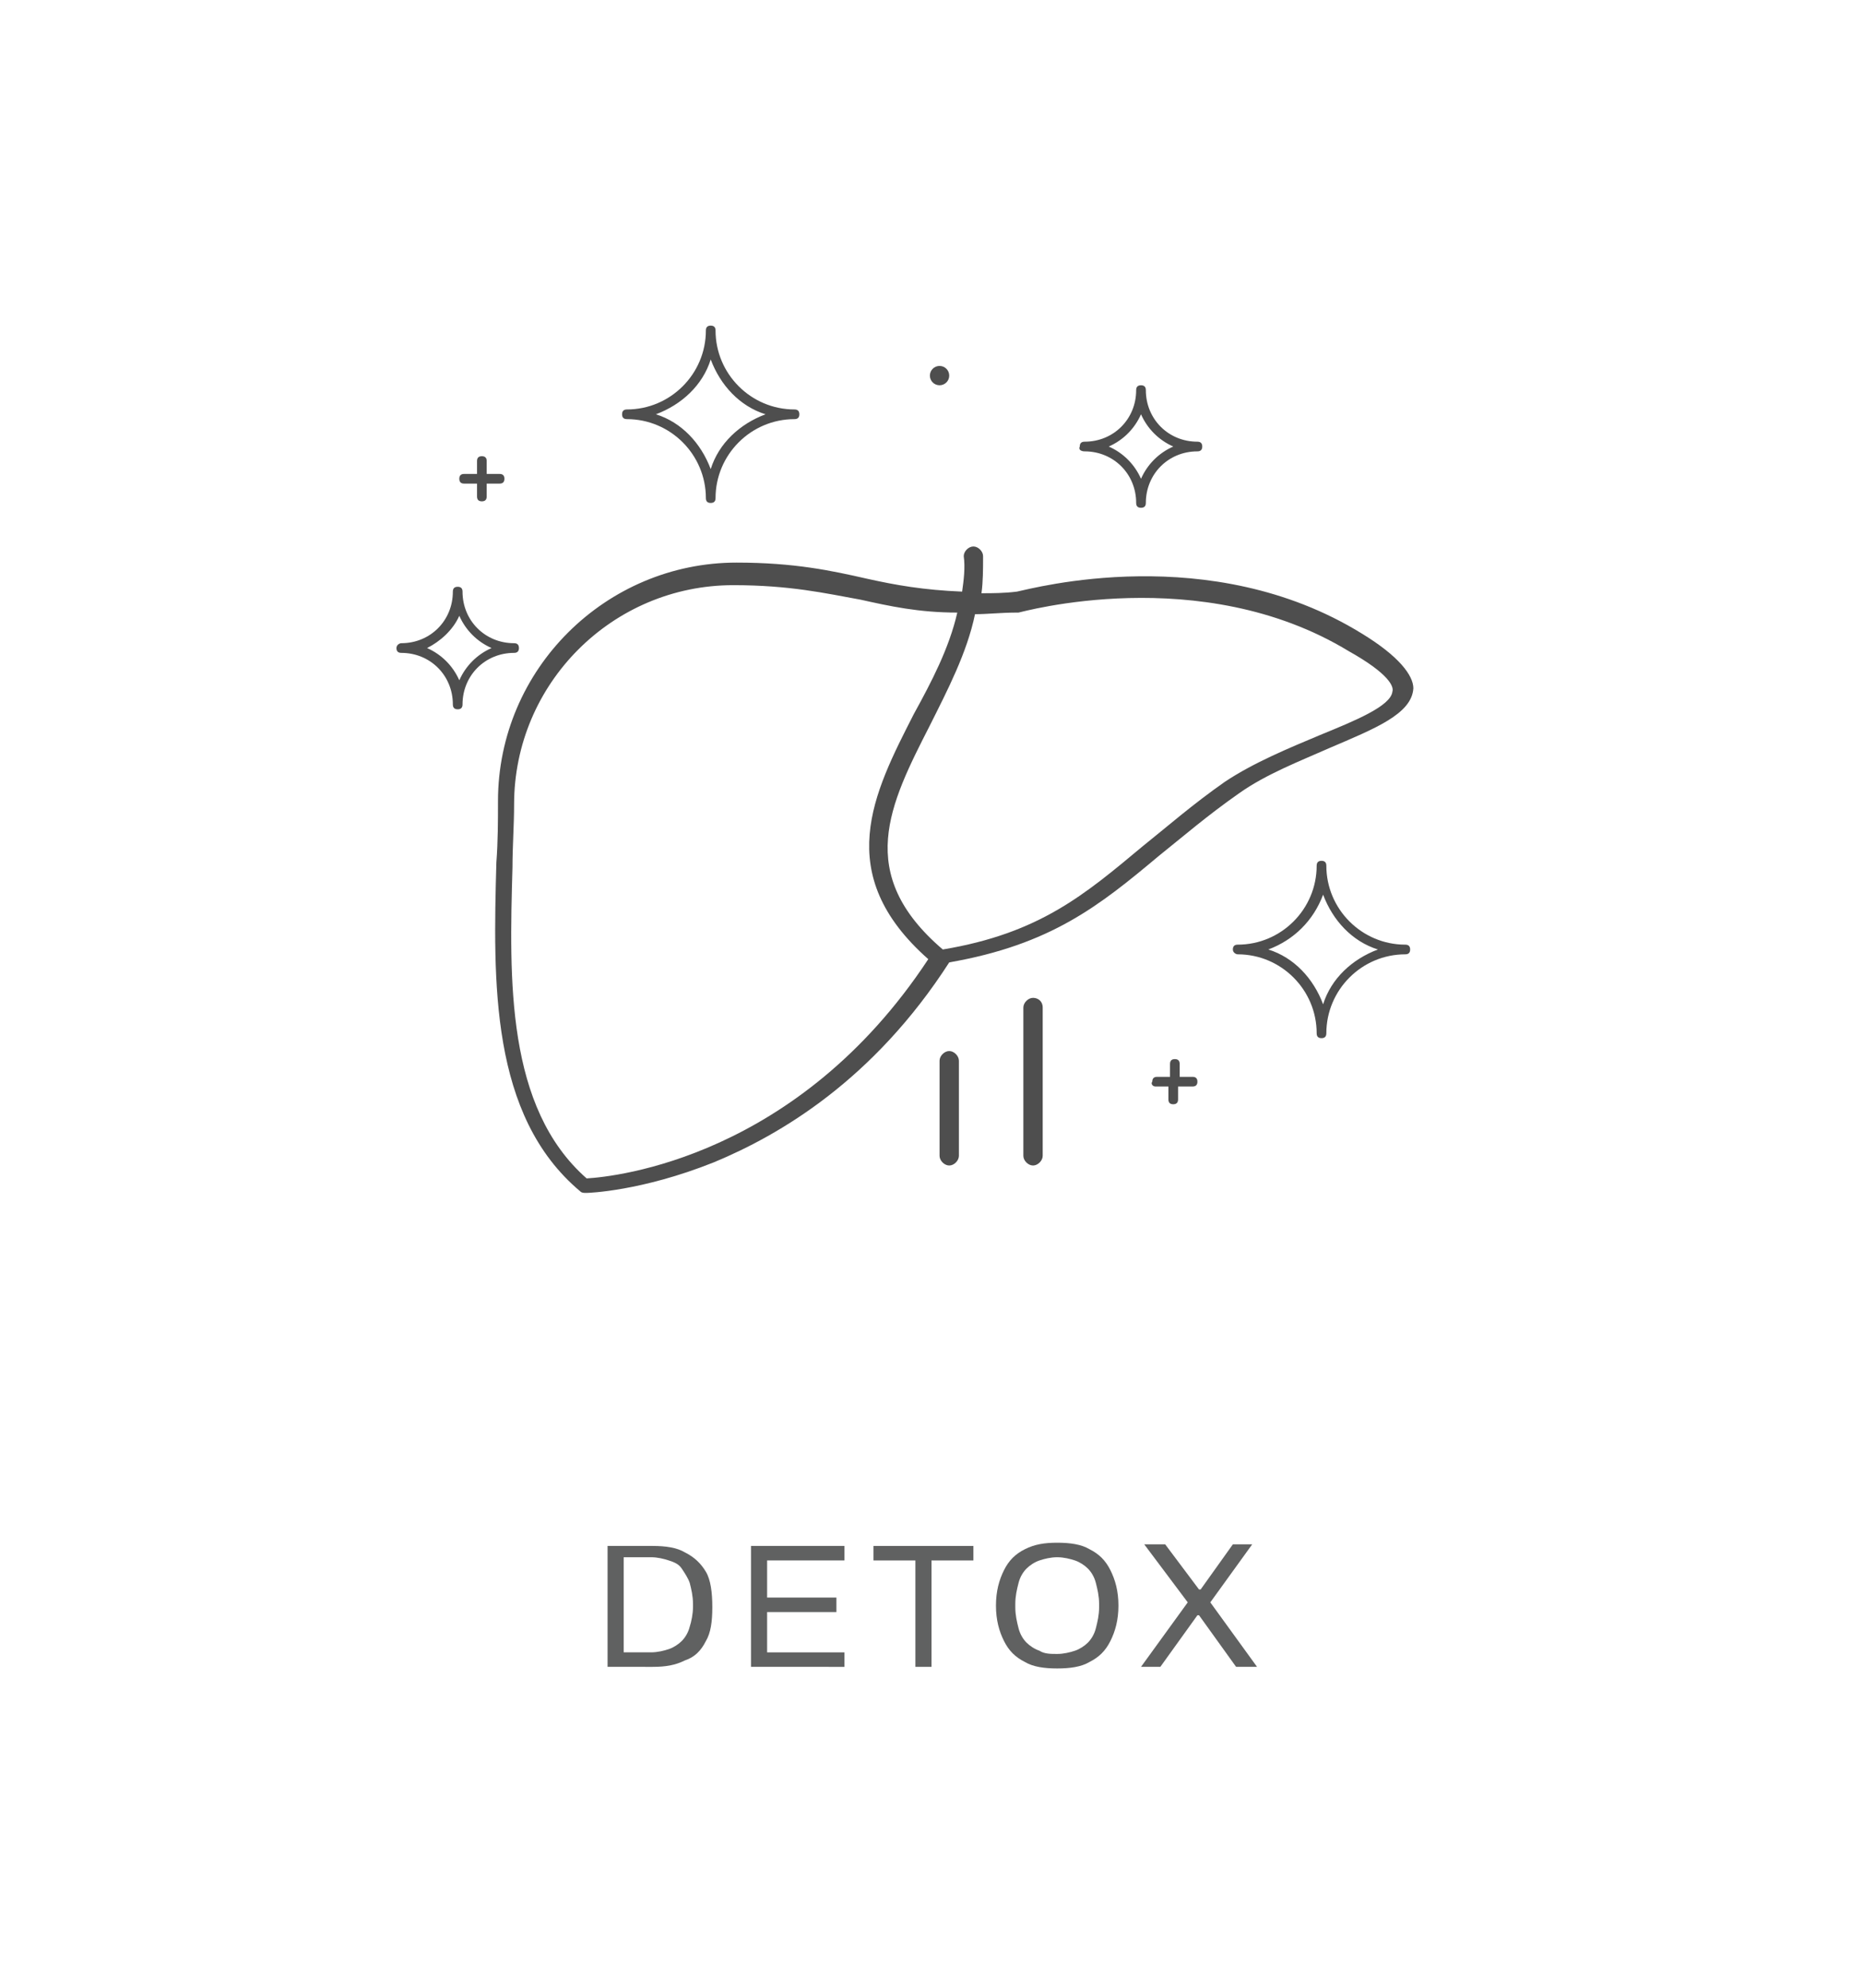 <svg xmlns="http://www.w3.org/2000/svg" xmlns:xlink="http://www.w3.org/1999/xlink" id="Layer_1" x="0px" y="0px" viewBox="0 0 115.6 123.3" style="enable-background:new 0 0 115.6 123.3;" xml:space="preserve"> <style type="text/css"> .st0{fill:#606161;} .st1{fill:#4E4E4E;} </style> <g> <path class="st0" d="M37.7,103.4v-7.5h2.8c0.8,0,1.5,0.1,2,0.4c0.6,0.3,1,0.7,1.3,1.2s0.4,1.3,0.4,2.2c0,0.9-0.1,1.6-0.4,2.1 c-0.3,0.6-0.7,1-1.3,1.2c-0.6,0.3-1.2,0.4-2,0.4H37.7z M38.7,102.5h1.7c0.4,0,0.8-0.1,1.1-0.2c0.3-0.1,0.6-0.3,0.8-0.5 c0.2-0.2,0.4-0.5,0.5-0.9c0.1-0.3,0.2-0.8,0.2-1.2v-0.2c0-0.5-0.1-0.9-0.2-1.3c-0.1-0.3-0.3-0.6-0.5-0.9s-0.5-0.4-0.8-0.5 s-0.7-0.2-1.1-0.2h-1.7V102.5z"></path> <path class="st0" d="M46.6,103.4v-7.5h5.8v0.9h-4.8v2.3h4.3v0.9h-4.3v2.5h4.8v0.9H46.6z"></path> <path class="st0" d="M56.8,103.4v-6.6h-2.6v-0.9h6.2v0.9h-2.6v6.6H56.8z"></path> <path class="st0" d="M65.6,103.5c-0.8,0-1.5-0.1-2-0.4c-0.6-0.3-1-0.7-1.3-1.3s-0.5-1.3-0.5-2.2c0-0.9,0.2-1.6,0.5-2.2 c0.3-0.6,0.7-1,1.3-1.3c0.6-0.3,1.2-0.4,2-0.4c0.8,0,1.5,0.1,2,0.4c0.6,0.3,1,0.7,1.3,1.3c0.3,0.6,0.5,1.3,0.5,2.2 c0,0.9-0.2,1.6-0.5,2.2c-0.3,0.6-0.7,1-1.3,1.3C67.1,103.4,66.4,103.5,65.6,103.5z M65.6,102.6c0.4,0,0.8-0.1,1.1-0.2 c0.3-0.1,0.6-0.3,0.8-0.5c0.2-0.2,0.4-0.5,0.5-0.9s0.2-0.8,0.2-1.3v-0.2c0-0.5-0.1-0.9-0.2-1.3s-0.3-0.7-0.5-0.9 c-0.2-0.2-0.5-0.4-0.8-0.5c-0.3-0.1-0.7-0.2-1.1-0.2c-0.4,0-0.8,0.1-1.1,0.2c-0.3,0.1-0.6,0.3-0.8,0.5s-0.4,0.5-0.5,0.9 s-0.2,0.8-0.2,1.3v0.2c0,0.5,0.1,0.9,0.2,1.3s0.3,0.7,0.5,0.9s0.5,0.4,0.8,0.5C64.8,102.6,65.2,102.6,65.6,102.6z"></path> <path class="st0" d="M70.8,103.4l2.9-4l-2.7-3.6h1.3l2.1,2.8h0.1l2-2.8h1.2l-2.6,3.6l2.9,4h-1.3l-2.3-3.2h-0.1l-2.3,3.2H70.8z"></path> </g> <g> <path class="st1" d="M84.5,39.3c-9.4-5.8-20.4-2.8-21.4-2.6c-0.8,0.1-1.5,0.1-2.2,0.1c0.1-0.7,0.1-1.5,0.1-2.3 c0-0.3-0.3-0.6-0.6-0.6c-0.3,0-0.6,0.3-0.6,0.6c0.1,0.7,0,1.5-0.1,2.2c-2.4-0.1-4.1-0.4-5.9-0.8c-2.2-0.5-4.5-1-8.1-1 c-8.1,0-14.8,6.6-14.8,14.8c0,1.2,0,2.5-0.1,3.8c-0.2,7.4-0.4,15.7,5.2,20.4c0.1,0.1,0.2,0.1,0.4,0.1c0,0,0,0,0,0 c0.1,0,3.4-0.1,7.9-1.9c4.1-1.7,9.9-5.1,14.6-12.4c6.3-1.1,9.3-3.5,13-6.6c1.5-1.2,3-2.5,5-3.9c1.7-1.2,3.8-2,5.6-2.8 c2.8-1.2,5.1-2.1,5.2-3.7C87.7,41.9,86.8,40.7,84.5,39.3z M36.4,73.1c-5-4.4-4.8-12.3-4.6-19.3c0-1.3,0.1-2.6,0.1-3.9 c0-7.5,6.1-13.6,13.6-13.6c3.5,0,5.7,0.5,7.9,0.9c1.8,0.4,3.6,0.8,6,0.8c-0.5,2.2-1.6,4.3-2.7,6.3c-2.5,4.9-5.1,9.9,0.9,15.2 C49.5,71.8,38.2,73,36.4,73.1z M86.4,42.9c-0.1,0.9-2.3,1.8-4.5,2.7c-1.9,0.8-4.1,1.7-5.9,2.9c-2,1.4-3.6,2.8-5.1,4 c-3.6,3-6.4,5.4-12.4,6.4c-5.5-4.7-3.3-9-0.8-13.9c1.1-2.2,2.3-4.5,2.8-6.9c0.8,0,1.6-0.1,2.6-0.1c0,0,0.1,0,0.1,0 c0.1,0,11.3-3.2,20.5,2.4C86.2,41.8,86.5,42.6,86.4,42.9z"></path> <path class="st1" d="M64.1,61.9c-0.3,0-0.6,0.3-0.6,0.6v9.2c0,0.3,0.3,0.6,0.6,0.6s0.6-0.3,0.6-0.6v-9.2 C64.7,62.1,64.4,61.9,64.1,61.9z"></path> <path class="st1" d="M58.9,65.2c-0.3,0-0.6,0.3-0.6,0.6v5.9c0,0.3,0.3,0.6,0.6,0.6c0.3,0,0.6-0.3,0.6-0.6v-5.9 C59.5,65.5,59.2,65.2,58.9,65.2z"></path> </g> <path class="st1" d="M38.9,26c2.7,0,4.9,2.2,4.9,4.9c0,0.2,0.1,0.3,0.3,0.3c0.2,0,0.3-0.1,0.3-0.3c0-2.7,2.2-4.9,4.9-4.9 c0.2,0,0.3-0.1,0.3-0.3c0-0.2-0.1-0.3-0.3-0.3c-2.7,0-4.9-2.2-4.9-4.9c0-0.2-0.1-0.3-0.3-0.3c-0.2,0-0.3,0.1-0.3,0.3 c0,2.7-2.2,4.9-4.9,4.9c-0.2,0-0.3,0.1-0.3,0.3C38.6,25.9,38.7,26,38.9,26z M44.1,22.3c0.6,1.6,1.8,2.9,3.4,3.4 c-1.6,0.6-2.9,1.8-3.4,3.4c-0.6-1.6-1.8-2.9-3.4-3.4C42.3,25.1,43.6,23.9,44.1,22.3z"></path> <path class="st1" d="M24.6,40.2c0,0.2,0.1,0.3,0.3,0.3c1.8,0,3.2,1.4,3.2,3.2c0,0.2,0.1,0.3,0.3,0.3c0.2,0,0.3-0.1,0.3-0.3 c0-1.8,1.4-3.2,3.2-3.2c0.2,0,0.3-0.1,0.3-0.3c0-0.2-0.1-0.3-0.3-0.3c-1.8,0-3.2-1.4-3.2-3.2c0-0.2-0.1-0.3-0.3-0.3 c-0.2,0-0.3,0.1-0.3,0.3c0,1.8-1.4,3.2-3.2,3.2C24.8,39.9,24.6,40,24.6,40.2z M28.5,38.2c0.4,0.9,1.1,1.6,2,2c-0.9,0.4-1.6,1.1-2,2 c-0.4-0.9-1.1-1.6-2-2C27.3,39.8,28.1,39.1,28.5,38.2z"></path> <path class="st1" d="M67.3,28c1.8,0,3.2,1.4,3.2,3.2c0,0.2,0.1,0.3,0.3,0.3c0.2,0,0.3-0.1,0.3-0.3c0-1.8,1.4-3.2,3.2-3.2 c0.2,0,0.3-0.1,0.3-0.3c0-0.2-0.1-0.3-0.3-0.3c-1.8,0-3.2-1.4-3.2-3.2c0-0.2-0.1-0.3-0.3-0.3c-0.2,0-0.3,0.1-0.3,0.3 c0,1.8-1.4,3.2-3.2,3.2c-0.2,0-0.3,0.1-0.3,0.3C66.9,27.9,67.1,28,67.3,28z M70.8,25.7c0.4,0.9,1.1,1.6,2,2c-0.9,0.4-1.6,1.1-2,2 c-0.4-0.9-1.1-1.6-2-2C69.7,27.3,70.4,26.6,70.8,25.7z"></path> <path class="st1" d="M28.8,30h0.8v0.8c0,0.2,0.1,0.3,0.3,0.3s0.3-0.1,0.3-0.3V30h0.8c0.2,0,0.3-0.1,0.3-0.3s-0.1-0.3-0.3-0.3h-0.8 v-0.8c0-0.2-0.1-0.3-0.3-0.3s-0.3,0.1-0.3,0.3v0.8h-0.8c-0.2,0-0.3,0.1-0.3,0.3S28.6,30,28.8,30z"></path> <path class="st1" d="M71.7,67.4h0.8v0.8c0,0.2,0.1,0.3,0.3,0.3c0.2,0,0.3-0.1,0.3-0.3v-0.8H74c0.2,0,0.3-0.1,0.3-0.3 c0-0.2-0.1-0.3-0.3-0.3h-0.8v-0.8c0-0.2-0.1-0.3-0.3-0.3c-0.2,0-0.3,0.1-0.3,0.3v0.8h-0.8c-0.2,0-0.3,0.1-0.3,0.3 C71.4,67.2,71.5,67.4,71.7,67.4z"></path> <circle class="st1" cx="58.3" cy="23.3" r="0.6"></circle> <path class="st1" d="M76.8,59.2c2.7,0,4.9,2.2,4.9,4.9c0,0.2,0.1,0.3,0.3,0.3c0.2,0,0.3-0.1,0.3-0.3c0-2.7,2.2-4.9,4.9-4.9 c0.2,0,0.3-0.1,0.3-0.3c0-0.2-0.1-0.3-0.3-0.3c-2.7,0-4.9-2.2-4.9-4.9c0-0.2-0.1-0.3-0.3-0.3c-0.2,0-0.3,0.1-0.3,0.3 c0,2.7-2.2,4.9-4.9,4.9c-0.2,0-0.3,0.1-0.3,0.3C76.5,59.1,76.7,59.2,76.8,59.2z M82.1,55.5c0.6,1.6,1.8,2.9,3.4,3.4 c-1.6,0.6-2.9,1.8-3.4,3.4c-0.6-1.6-1.8-2.9-3.4-3.4C80.3,58.3,81.5,57.1,82.1,55.5z"></path> </svg>